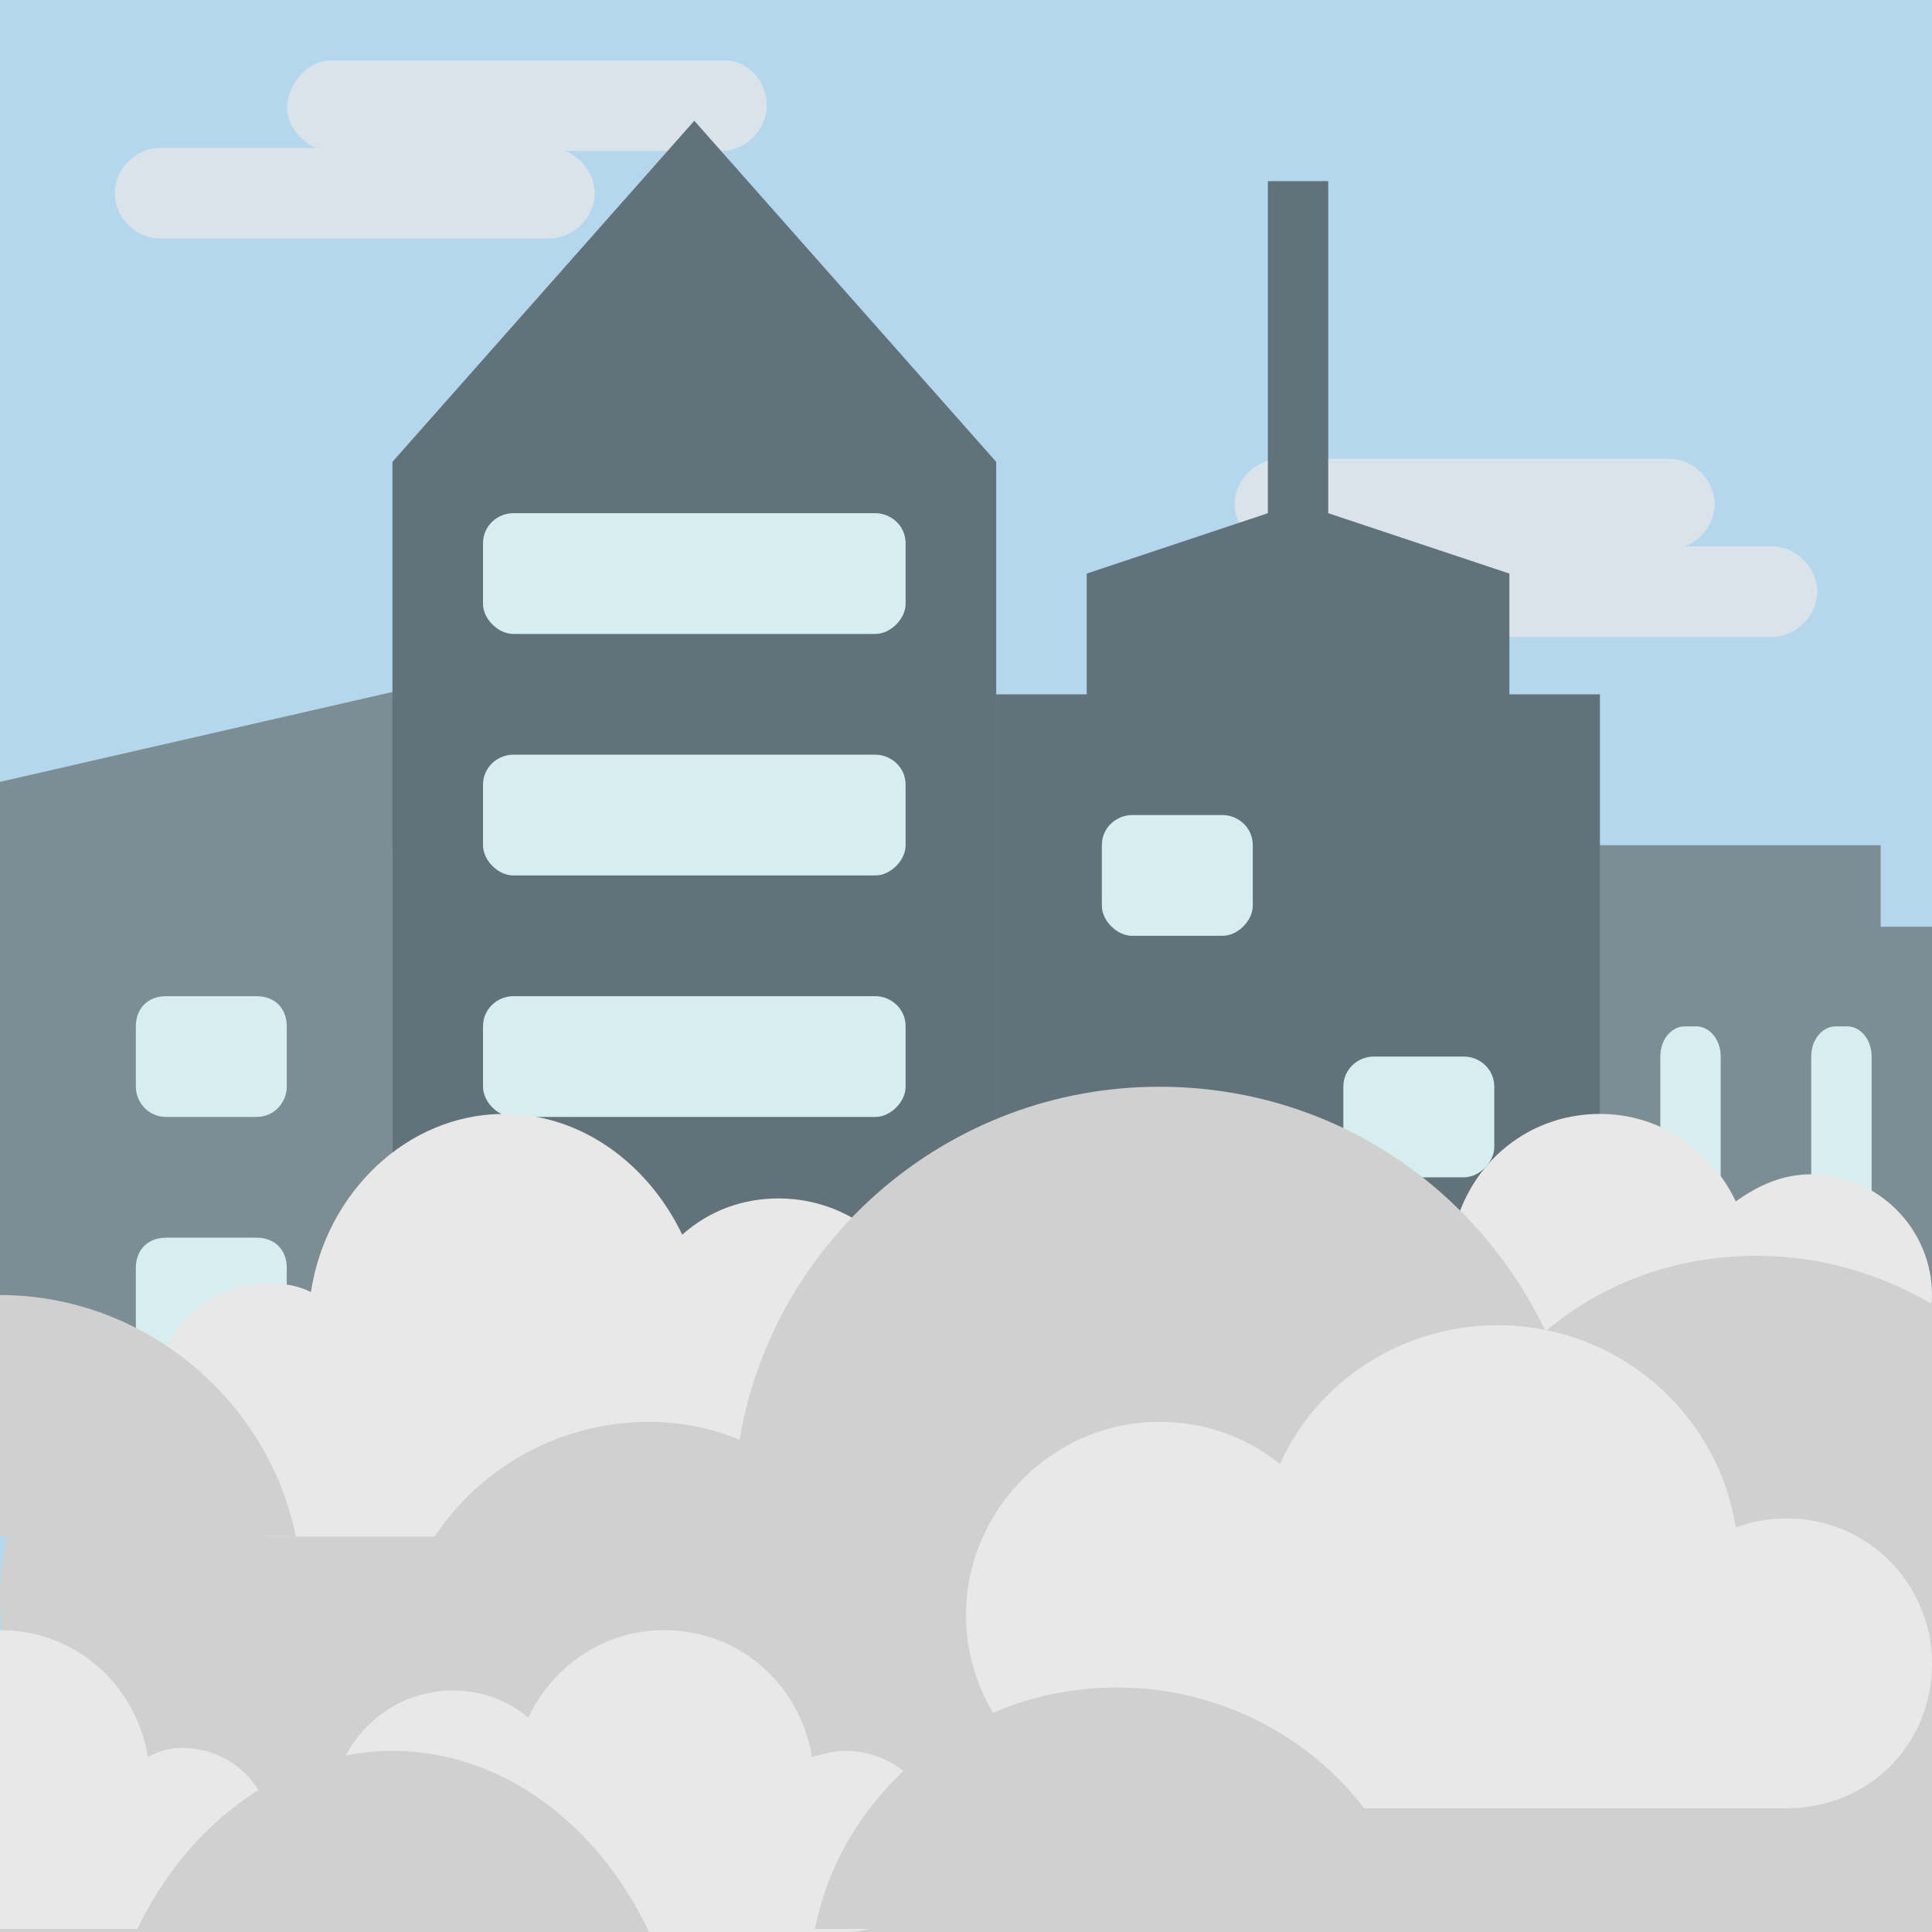<svg xmlns="http://www.w3.org/2000/svg" viewBox="0 0 64 64" enable-background="new 0 0 64 64"><path fill="#b4d7ee" d="m0 0h64v64h-64z" /><g fill="#dae3ea"><path d="m19.7 6.4c0 .8-.7 1.5-1.5 1.5h-12.9c-.8 0-1.5-.7-1.5-1.5 0-.8.7-1.5 1.5-1.5h12.9c.8 0 1.5.7 1.5 1.5" /><path d="m25.4 3.5c0 .8-.7 1.5-1.5 1.5h-12.9c-.8 0-1.5-.7-1.5-1.5.1-.8.7-1.5 1.5-1.5h13c.8 0 1.4.7 1.4 1.5" /><path d="m60.2 19.6c0 .8-.7 1.5-1.5 1.5h-12.9c-.8 0-1.5-.7-1.5-1.5 0-.8.7-1.5 1.5-1.5h12.9c.8 0 1.5.7 1.5 1.5" /><path d="m56.8 16.7c0 .8-.7 1.5-1.5 1.5h-12.9c-.8 0-1.5-.7-1.5-1.5 0-.8.7-1.5 1.5-1.5h12.9c.8 0 1.5.7 1.5 1.5" /></g><path d="m48 30.7c3.2 0 16 0 16 0v18.3h-20v-14.3c0-2.2 1.8-4 4-4" fill="#7c8d93" /><g fill="#d6eef0"><path d="m60.8 34h.4c.4 0 .8.4.8 1v14h-2v-14c0-.6.4-1 .8-1" /><path d="m55.8 34h.4c.4 0 .8.4.8 1v14h-2v-14c0-.6.4-1 .8-1" /></g><g fill="#7c8d93"><path d="m51.3 28h11v2.9h-11z" /><path d="m0 28.1h13.1v-5.2l-13.1 3z" /><path d="m0 28h13v21h-13z" /></g><g fill="#d6eef0"><path d="m9.5 36c0 .5-.4 1-1 1h-3c-.6 0-1-.5-1-1v-2c0-.6.4-1 1-1h3c.6 0 1 .4 1 1v2" /><path d="m9.5 44c0 .5-.4 1-1 1h-3c-.6 0-1-.5-1-1v-2c0-.6.4-1 1-1h3c.6 0 1 .4 1 1v2" /></g><path fill="#62727a" d="m23 4l-10 11.3v33.7h20v-33.7z" /><path d="m30 28c0 .5-.5 1-1 1h-12c-.5 0-1-.5-1-1v-2c0-.6.5-1 1-1h12c.5 0 1 .4 1 1v2" fill="#d6eef0" /><path d="m30 44c0 .5-.5 1-1 1h-12c-.5 0-1-.5-1-1v-2c0-.6.5-1 1-1h12c.5 0 1 .4 1 1v2" fill="#ffdd7d" /><path d="m30 20c0 .5-.5 1-1 1h-12c-.5 0-1-.5-1-1v-2c0-.6.5-1 1-1h12c.5 0 1 .4 1 1v2" fill="#d6eef0" /><path fill="#62727a" d="m50 23v-4l-6-2v-11h-2v11l-6 2v4h-3v26h20v-26z" /><g fill="#d6eef0"><path d="m41.5 30c0 .5-.5 1-1 1h-3c-.5 0-1-.5-1-1v-2c0-.6.5-1 1-1h3c.5 0 1 .4 1 1v2" /><path d="m49.5 38c0 .5-.5 1-1 1h-3c-.5 0-1-.5-1-1v-2c0-.6.5-1 1-1h3c.5 0 1 .4 1 1v2" /></g><g fill="#6adbc6"><path d="m41.5 46c0 .5-.5 1-1 1h-3c-.5 0-1-.5-1-1v-2c0-.6.5-1 1-1h3c.5 0 1 .4 1 1v2" /><path d="m49.5 46c0 .5-.5 1-1 1h-3c-.5 0-1-.5-1-1v-2c0-.6.5-1 1-1h3c.5 0 1 .4 1 1v2" /></g><path d="m30 36c0 .5-.5 1-1 1h-12c-.5 0-1-.5-1-1v-2c0-.6.5-1 1-1h12c.5 0 1 .4 1 1v2" fill="#d6eef0" /><path fill="#d0d0d0" d="m0 56l64-10v18h-64z" /><path d="m47 40.9c.4 0 .7.1 1.1.2.4-2.4 2.4-4.2 4.9-4.2 2 0 3.7 1.2 4.5 2.9.7-.5 1.5-.9 2.5-.9 2.2 0 4 1.8 4 4 0 2.2-1.8 4-4 4h-13c-1.7 0-3-1.3-3-3 0-1.6 1.3-3 3-3" fill="#e8e8e8" /><ellipse cx="8" cy="52.9" rx="8" ry="8" fill="#d0d0d0" /><g fill="#e8e8e8"><path d="m8.9 42.5c.5 0 1 .1 1.4.3.5-3.3 3.2-5.9 6.4-5.9 2.6 0 4.8 1.7 5.9 4 .9-.8 2-1.2 3.2-1.2 2.9 0 5.2 2.5 5.2 5.6 0 3.1-2.3 5.6-5.2 5.6h-16.9c-2.2 0-3.9-1.9-3.9-4.2 0-2.3 1.7-4.2 3.9-4.2" /><path d="m0 54c2.5 0 4.5 1.8 4.9 4.2.4-.2.7-.3 1.1-.3 1.7 0 3 1.3 3 3 0 1.6-1.3 3-3 3h-6v-9.9" /></g><path d="m58.2 41.6c-2.7 0-5.1.9-7 2.5-2.3-4.8-7.1-8.1-12.8-8.1-7 0-12.8 5.1-13.9 11.7-.9-.4-2-.6-3-.6-4.7 0-8.5 3.8-8.5 8.4 0 4.6 3.8 8.4 8.5 8.4h42.5v-20.7c-1.7-1-3.7-1.6-5.8-1.6" fill="#d0d0d0" /><g fill="#e8e8e8"><path d="m59.2 50.3c-.6 0-1.2.1-1.7.3-.6-3.8-3.9-6.7-7.9-6.7-3.2 0-6 1.9-7.2 4.6-1.1-.9-2.5-1.4-4-1.4-3.5 0-6.4 2.9-6.4 6.4 0 3.5 2.9 6.4 6.4 6.4h20.8c2.7 0 4.8-2.1 4.8-4.8 0-2.6-2.1-4.8-4.8-4.8" /><path d="m28 58c-.4 0-.7.1-1.1.2-.4-2.4-2.4-4.2-4.9-4.2-2 0-3.7 1.2-4.5 2.9-.7-.6-1.6-.9-2.5-.9-2.2 0-4 1.8-4 4 0 2.2 1.8 4 4 4h13c1.7 0 3-1.3 3-3s-1.3-3-3-3" /></g><g fill="#d0d0d0"><path d="m47 63.9c-.9-4.6-5.1-8-10-8s-9.1 3.4-10 8h20" /><path d="m21.5 64c-1.7-3.6-4.9-6-8.5-6s-6.8 2.4-8.5 6h17" /><path d="m0 42.9v8h9.8c-.9-4.5-5-8-9.8-8" /></g></svg>